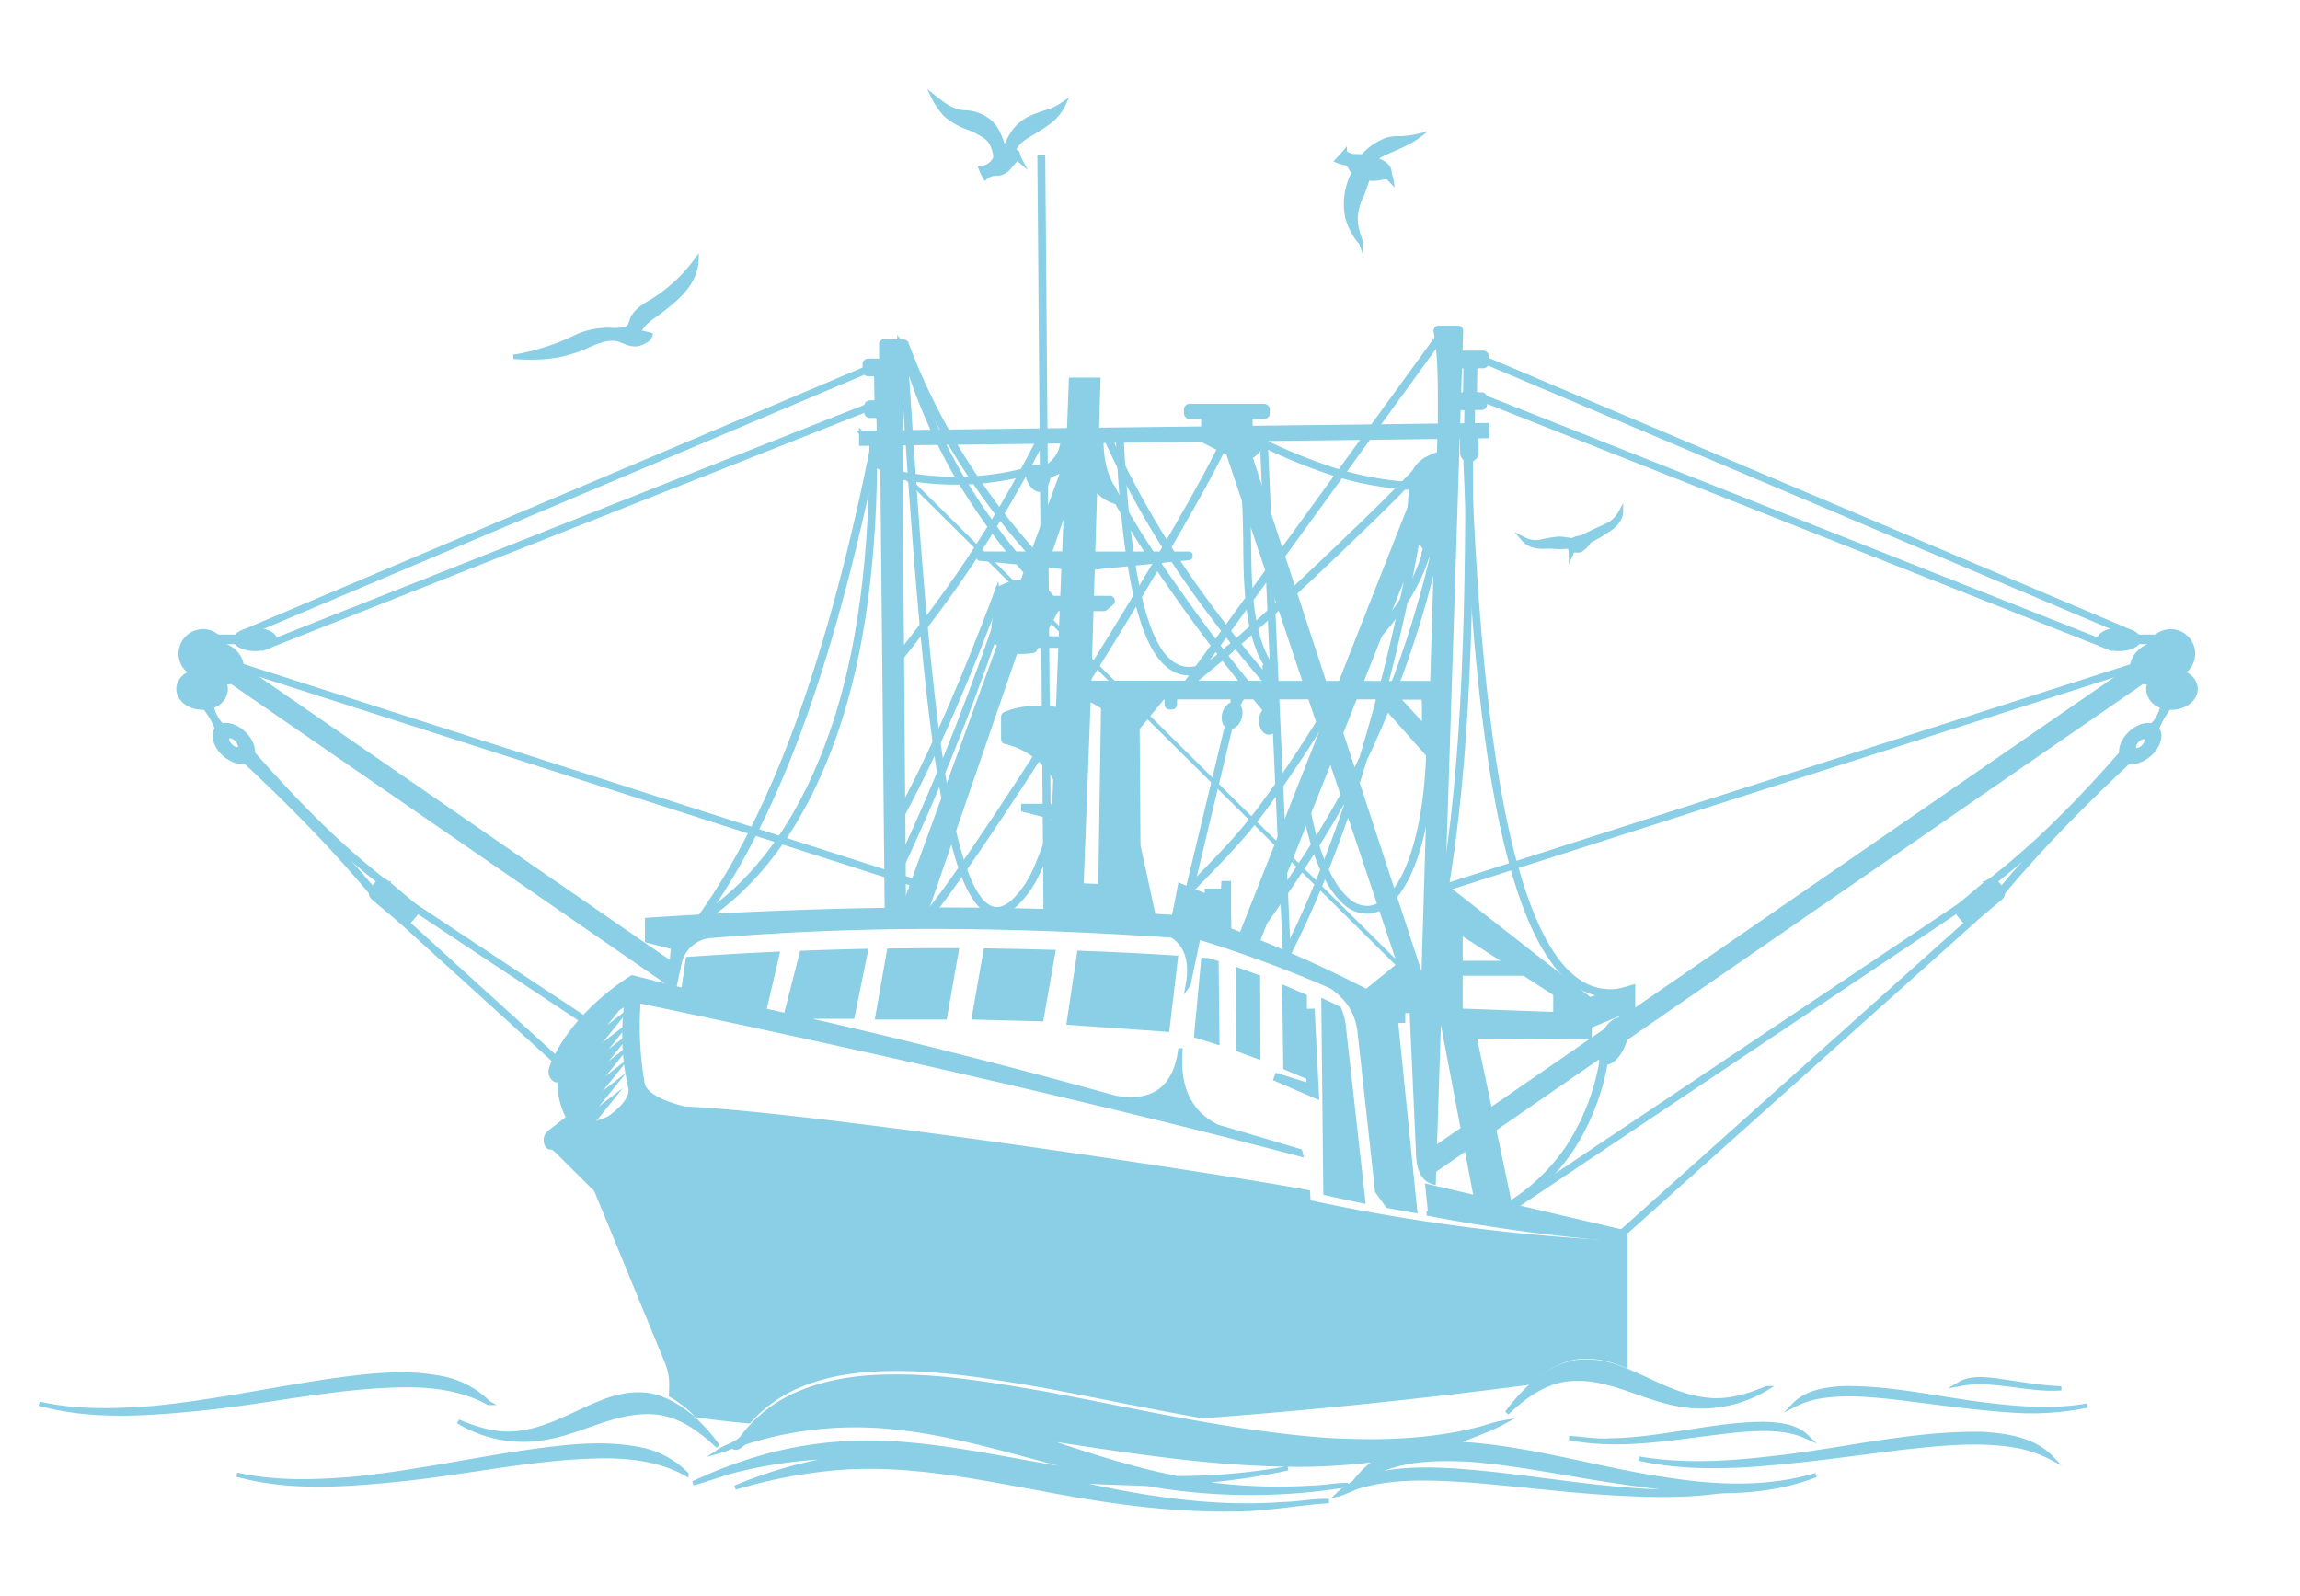 <svg id="Layer_1" data-name="Layer 1" xmlns="http://www.w3.org/2000/svg" viewBox="0 0 539.03 374.13"><defs><style>.cls-1,.cls-2,.cls-3{fill:#8acfe5;stroke:#8acfe5;}.cls-1,.cls-3{stroke-miterlimit:10;}.cls-1{fill-rule:evenodd;}.cls-2{stroke-miterlimit:22.93;stroke-width:0.57px;}</style></defs><path class="cls-1" d="M459.17,324.41c2.47-1.48,5.48-1.21,8.22-.92,5.22.71,10.41,1.75,15.69,1.92C475.07,326,467.14,322.86,459.17,324.41Z"/><path class="cls-1" d="M480.69,341.64c-4.16-4.32-10.55-5.21-16.25-5.54-14.95-.22-29.6,3.15-44.33,5.12-11.94,1.53-24.15,2.7-36.09.64,8.28,1.91,16.86,2,25.31,1.55,11.95-.79,23.82-2.5,35.7-4,9.09-1,18.36-2.09,27.46-.56A29.17,29.17,0,0,1,480.69,341.64Z"/><path class="cls-1" d="M420.47,329.31c2.95-3.07,7.49-3.7,11.54-3.93,10.61-.16,21,2.23,31.48,3.63,8.48,1.09,17.14,1.92,25.63.45a64.19,64.19,0,0,1-18,1.11c-8.49-.57-16.91-1.78-25.35-2.83-6.45-.73-13-1.48-19.49-.39A20.78,20.78,0,0,0,420.47,329.31Z"/><path class="cls-1" d="M244.33,326.55c-11.53-1.95-23.13-4-34.87-3.89-7.44,0-15,.91-21.94,3.81a31.92,31.92,0,0,0-13.19,9.94c-1.3,2.09-3.93,2.45-5.85,3.75,1.1-.32,2.17-.73,3.23-1.15,1.08,1.05,2.08-.72,3.16-1a84.78,84.78,0,0,1,31.37-3.76c14.54,1,28.54,5.36,42.56,9,2.72.67,5.44,1.33,8.12,2.11-14.91-1.84-29.52-5.6-44.51-6.83A93.56,93.56,0,0,0,180.65,341a105,105,0,0,0-18.2,6.68c3.67-1,7.19-2.42,10.88-3.28a107.71,107.71,0,0,1,25.84-3,102.94,102.94,0,0,0-26.89,7.29,117.54,117.54,0,0,1,22.11-4.43c16.7-1.75,33.32,1.72,49.68,4.71,15.11,2.9,30.46,5.14,45.89,4.8,7.2-.07,14.3-1.47,21.47-1.94-3.58-.12-7.12.65-10.7.72-17.62,1.32-35.19-1.75-52.28-5.81l-.48-.36c6.9,1.25,14,1.07,20.94,1.44a139.79,139.79,0,0,0,47,.23c-2.91,0-5.77.6-8.69.66a127,127,0,0,1-25.26-1v-.6a151.52,151.52,0,0,0,19.88-2.95,150.19,150.19,0,0,1-25.91,2.32c-11.62-2.28-22.87-6.13-34.09-9.85,19.52,2.93,39.08,6.25,58.86,6.64A141.42,141.42,0,0,0,323,342.06a24.3,24.3,0,0,0-6.56,6.77c2-1.15,3.76-2.78,5.91-3.73,6.72-3.24,14.38-3.32,21.67-3,10.7.78,21.2,3,31.78,4.65,13.4,2,27.15,4.14,40.62,1.61a54.16,54.16,0,0,0,9.19-2.62C414.66,349,403.09,348.66,392,347c-17.22-2.33-33.94-7.95-51.38-8.65,3.79-1.73,7.82-2.9,11.49-4.89-2.09.37-4.09,1.16-6.15,1.65-11.39,2.83-23.24,3.07-34.9,2.42C288.49,335.89,266.47,330.67,244.33,326.55Z"/><path class="cls-1" d="M154.84,327.76c-4.69-1.8-9.86-.74-14.35,1.14-6.27,2.56-12.25,6.25-19.12,7-4.84.6-9.6-.88-14-2.73a29.39,29.39,0,0,0,21.61,3.6c8-1.61,15.4-6.22,23.77-5.78,6.09.2,11.28,3.94,15.52,8C164.78,334.24,160.4,329.85,154.84,327.76Z"/><path class="cls-1" d="M366.58,320c4.69-1.79,9.86-.74,14.34,1.14,6.27,2.56,12.26,6.26,19.13,6.95,4.84.6,9.6-.88,14-2.72a29.41,29.41,0,0,1-21.6,3.59c-8-1.61-15.41-6.21-23.77-5.78-6.1.21-11.28,3.94-15.53,8C356.63,326.48,361,322.09,366.58,320Z"/><path class="cls-1" d="M423.42,336.74c-2.71-2.63-6.77-2.9-10.34-3-12,.13-23.66,3.71-35.64,3.88-3.24.24-6.45-.4-9.68-.56,13.85,2.73,27.77-.93,41.58-2C414.08,334.74,419,334.75,423.42,336.74Z"/><path class="cls-1" d="M148.93,339.52c-8.06-1.44-16.28-.41-24.32.66-14.06,2-27.94,5.09-42.08,6.47-9,.74-18.13,1-27-1,12.48,3.45,25.63,2.38,38.35,1.1,15.13-1.54,30.06-4.93,45.3-5.38,7.4-.25,15.1.46,21.68,4.12A21.24,21.24,0,0,0,148.93,339.52Z"/><path class="cls-1" d="M102.57,322.87c-8.07-1.45-16.28-.42-24.33.66-14,2-27.93,5.08-42.07,6.47-9,.73-18.14,1-27-1,12.48,3.45,25.62,2.37,38.35,1.1,15.13-1.55,30-4.94,45.29-5.39,7.41-.24,15.1.47,21.69,4.13A21.18,21.18,0,0,0,102.57,322.87Z"/><path class="cls-1" d="M345.65,345.07c-7.17-.62-14.47-1.08-21.59.24-3.79.77-7.63,2.17-10.44,4.95,1.91-.48,3.58-1.6,5.5-2.05,7.91-2.18,16.22-1.79,24.33-1.29,11.89.87,23.72,2.52,35.64,3.14,9.2.5,18.52.63,27.61-1.12a145.94,145.94,0,0,1-20.59.53C372.55,348.75,359.16,346.31,345.65,345.07Z"/><line class="cls-2" x1="160.05" y1="232.82" x2="179.12" y2="236.86"/><path class="cls-1" d="M160.05,232.82l19.07,4,3.08-13.26q-10.59.48-21,1.22Z"/><path class="cls-1" d="M208.37,222.82l-1.31,7.42-1.45,8.23h15.83l1.45-8.23,1.33-7.5Q216.26,222.71,208.37,222.82Z"/><path class="cls-1" d="M231,222.79l-1.31,7.45-1.45,8.23,7.91.21,7.92.2,1.45-8.24,1.33-7.51Q238.89,222.89,231,222.79Z"/><path class="cls-1" d="M252.93,223.33l-2.45,16.39,23.1,1.62,2-16.88Q264.21,223.74,252.93,223.33Z"/><path class="cls-1" d="M285.31,244.33l-.21-18.69-1.91-.58L282,225l-1.66,17.8Q282.81,243.51,285.31,244.33Z"/><path class="cls-1" d="M290.1,227.29l.19,18.74q2.29.83,4.61,1.71L294.83,229C293.26,228.42,291.68,227.84,290.1,227.29Z"/><path class="cls-1" d="M301,231.47l.25,18.78q2.29.94,4.62,1.95l-.08-18.66Q303.39,232.48,301,231.47Z"/><path class="cls-1" d="M149.66,234.62c47.56,9.92,106.79,23.17,155.24,36l-.19-.79q-9.7-2.91-19.34-5.72c-7.16-3.41-9-10-8.79-16l.08-2.4c-.07.58-.19,1.13-.27,1.74-1.21,6.35-5,11.6-15,9.85-25.52-7.07-50.69-13.46-75.43-19h13.82l3.14-15.4q-7.52.15-15,.44l-3.85,15,.1-.39-5.07-1.11v0l-30.94-7.76c-8,5-15.9,13.05-18.87,21-.63,1.68.14,3.29,1.85,3.18a17.5,17.5,0,0,0,2.06,8.72l-4.45,3.48a2.28,2.28,0,0,0-.32,3.23c.27.43,1.08.14,1.45.48.1-.11,6.09-3,6.2-3.15a10.66,10.66,0,0,0-2-.09c-3.5,2.14-2.66-.62-1.14-1.65l2.61-1.77c-1.8-1.93-2.36-6.59-2.79-12.54,3-5.71,7.46-11.3,14.06-14.72a54.38,54.38,0,0,0,.91,19.6c.36,1.49-.26,4.8-8.28,9.32,1-.19,23.62-3.41,24.54-3.53-10.34-2-13-4.67-13.39-6.63A78.35,78.35,0,0,1,149.66,234.62Z"/><path class="cls-1" d="M278.37,231c1.25-6.71-.4-13.59-12.47-14,2.42.07,13,.41,15.42.47l-2.77,13.28Z"/><path class="cls-1" d="M331.65,283.83,326.91,237l-23.22-11c6.22,4.18,13.74,6.53,14.93,15.62l4.13,37.61,2.48,3.44Z"/><path class="cls-1" d="M310.16,234.65l.47,45c2.95.67,5.91,1.31,8.86,1.92L314.9,240.4a14.59,14.59,0,0,0-1.08-4C312.6,235.8,311.39,235.22,310.16,234.65Z"/><polygon class="cls-1" points="306.68 254.36 306.68 236.94 307.62 236.92 308.64 257.09 298.96 252.9 299.28 252.04 306.68 254.36"/><polygon class="cls-1" points="299.57 252.64 299.57 252.64 307.16 255.01 307.16 237.41 308.12 256.34 299.57 252.64"/><path class="cls-1" d="M380.92,291.37a448.83,448.83,0,0,1-74.25-9.61l-.14-2.33c-23-4.27-124.91-19.56-150-19.71-9-.21-23.25,5.14-26.63,9.45l9.78,9.7L156.2,319c1.38,3.36,1.16,5.3,1.06,8a28.9,28.9,0,0,1,6.06,4.74q5.76.82,12.2,1.4a32.62,32.62,0,0,1,12-8.49c6.91-2.89,14.5-3.77,21.94-3.8,11.74-.09,23.34,1.94,34.87,3.89,12.52,2.33,25,5,37.54,7.19,26-1.91,52.34-4.68,76.56-7.85a25.11,25.11,0,0,1,8.15-5.21c4.69-1.79,9.86-.73,14.34,1.15V292.84a427.75,427.75,0,0,1-74.07-7.91l-.05-.75a447.24,447.24,0,0,0,74.12,7.94v-.75ZM157.26,329.69a22.71,22.71,0,0,1,3.35,1.58c-1.12-.17-2.22-.36-3.29-.55,0-.36,0-.7-.06-1Zm205.06-6.19a17.44,17.44,0,0,1,6.37-1.51,24,24,0,0,1,3.7.12C369.08,322.58,365.72,323.05,362.32,323.5Z"/><path class="cls-1" d="M340.94,92.47h1.75a.7.7,0,0,0,.69-.68l.09-5.24a.68.68,0,0,0-.2-.5.65.65,0,0,0-.49-.21h-1.44a.82.82,0,0,1-.82-.82v-1.5a.83.83,0,0,1,.82-.83h6.27a.83.83,0,0,1,.82.83V85a.82.82,0,0,1-.82.82h-1.18a.71.71,0,0,0-.7.69l-.09,5.23a.7.7,0,0,0,.2.5.67.67,0,0,0,.5.21h.86a.83.83,0,0,1,.83.83v1.49a.83.83,0,0,1-.83.83h-1.33a.7.7,0,0,0-.7.68l-.09,5-1.48,0,.1-4.93a.7.7,0,0,0-.69-.71h-2.07a.83.83,0,0,1-.83-.83V93.3A.83.83,0,0,1,340.94,92.47Z"/><path class="cls-1" d="M210.14,94.33H208.4a.7.7,0,0,1-.7-.68l-.09-5.24a.72.72,0,0,1,.2-.5.67.67,0,0,1,.5-.21h1.43a.83.83,0,0,0,.83-.82v-1.5a.84.84,0,0,0-.83-.83h-6.26a.83.83,0,0,0-.83.83v1.5a.83.83,0,0,0,.83.82h1.18a.7.7,0,0,1,.69.69l.09,5.23a.63.63,0,0,1-.2.5.65.65,0,0,1-.49.21h-.87a.83.83,0,0,0-.83.82v1.5a.83.83,0,0,0,.83.83h1.34a.69.69,0,0,1,.69.68l.1,5,1.47,0-.1-4.93a.69.69,0,0,1,.2-.5.67.67,0,0,1,.5-.21h2.06a.83.83,0,0,0,.83-.83v-1.5A.83.83,0,0,0,210.14,94.33Z"/><path class="cls-1" d="M344.35,99.91h0a1.68,1.68,0,0,1,1.65,1.67l0,4.56a1.66,1.66,0,0,1-1.67,1.64h0a1.65,1.65,0,0,1-1.64-1.67l0-4.56A1.66,1.66,0,0,1,344.35,99.91Z"/><path class="cls-1" d="M206.73,101.77h0a1.66,1.66,0,0,0-1.64,1.67l0,4.56a1.66,1.66,0,0,0,1.67,1.64h0a1.66,1.66,0,0,0,1.64-1.67l0-4.56A1.66,1.66,0,0,0,206.73,101.77Z"/><path class="cls-1" d="M344.72,107.4c.12,19.43-.13,39.41-1.19,57.87s-2.94,35.84-6,50.78l-.84-.18c3.1-14.89,5-32.21,6-50.65s1.31-38.41,1.19-57.82Z"/><path class="cls-1" d="M210.8,80.08l1.07,136.61h-4l-1.35-136a.62.62,0,0,1,.2-.5.65.65,0,0,1,.51-.2l3.54.08,1,0a.69.69,0,0,1,.66.84c-1.35,6.24-1.29,14.58-1.5,22.51l-.15-19.52,0-3.85Zm1.43,194.76c-.41,3.64-1.84,5.07-3.7,5.54l-.05-5.54Z"/><path class="cls-1" d="M320.76,150.49a74.31,74.31,0,0,0,8.07-10.22,40.36,40.36,0,0,0,5-10.65l.82.24a40.94,40.94,0,0,1-5.09,10.88,77.61,77.61,0,0,1-8.16,10.34Z"/><path class="cls-1" d="M332.26,126.36a450.83,450.83,0,0,1-13.7,55.89c-5,15.46-10.39,29.47-16.68,41.64l-.76-.39c6.26-12.14,11.63-26.1,16.62-41.51a448.64,448.64,0,0,0,13.67-55.78l.85.15ZM294.8,217.13l.7.5c9.41-13.22,18.42-26.7,25.34-41.66a235.76,235.76,0,0,0,16.22-48l-.84-.19a234.92,234.92,0,0,1-16.17,47.82c-6.88,14.91-15.87,28.35-25.25,41.52Zm47.5,1.43,22.21,14.38v4.76l-22.21-.81V218.56Zm38.62,70.3v1.78a411.84,411.84,0,0,1-46.08-6.14v-.06l.35.06-.66-6.48,11.35,2.65-8.54-45,.72-22.44c.33-1.72.41-3.69.71-5.47l33.79,26.45,10.18-2.91v5l-10.18,4.2v2.58l-27-.16,8.36,39.64,27,6.31ZM201.83,101.42l135.5,134.23.72-22.44h0l3.57-110.9,6.91-.09V99.64l-6.83.08.71-22.17a.67.67,0,0,0-.19-.5.69.69,0,0,0-.5-.21h-4.57a.7.7,0,0,0-.68.82c1.19,6.16,1,14.31,1,22.11l-135.64,1.65Zm135.5,134.23L336,277.14c-2-.55-3.46-2.21-3.63-6.54l-1.53-33.73-2,.15v2.24l-1.85,0-.05-1a287.81,287.81,0,0,0-46.09-18.55c-40.53-2.93-76.05-3.51-114.07-.35a8.12,8.12,0,0,0-7.44,6L158,231.57l-1.09-.27.83-9.27,1.37.36-7.45-1.93,0-4.85c43.73-2.88,84.21-3.42,129.22-.27,3.18,1.11,6.67,2.41,10.33,3.86l-.3-.12,18.8-47.63-21.9-65.3.29.11c-2.35-.94-4.8-2.4-6.6-3.22l15.67-.19-2.78,3.24A2.86,2.86,0,0,1,293,107l19.1,58.26,18.28-46.31c.59-7-.28-10.21,6.87-12.62l.12-3.94L201.83,104v-2.58l135.5,134.23Zm-42.7-15.06c8.58,3.5,17.85,7.71,26.28,12.1l-.67-.35,7.76-6.29-16.16-48.21-17.09,42.8-.12,0Zm19.31-49.88,19.62,59.82-1.2,40.07,4.28-142.71c-1,1.64-1.31,2.09-2,2.44a.7.7,0,0,1-.8-.14.68.68,0,0,1-.11-.81c.45-.85.1-1.43-1.49-2.55q-9,22.46-17.92,44.89l-.34-1Zm23.54-70.94.69-22.93-.11,3.85-.58,19.08ZM293,107l-.15,0,.15,0Zm-.17,0-.17,0,.17,0Zm-.18,0-.16,0,.16,0Zm-.18,0-.17,0,.17,0Zm-.18,0h0Zm-.18,0h0Zm-.19,0h0Zm-.2,0h0Zm-.2,0h0Zm-.2,0-.18,0,.18,0Zm-.21,0-.19,0,.19,0Zm-.19,0-.2,0,.2,0Zm-.22,0-.19,0,.19,0Zm-.21,0-.19,0,.19,0Zm-.22,0-.19,0,.19,0Zm-.21,0-.19-.05.19.05Zm-.23-.06-.18-.05.18.05Zm-.21-.06-.19-.06.19.06Zm-.22-.06-.2-.07.2.07Zm-.22-.08-.21-.06.21.06Zm-.22-.07-.21-.07.21.07Zm-.22-.07-.21-.08.21.08Zm-.23-.09-.21-.08.21.08Zm-.22-.08-.22-.09.22.09ZM320.93,232.7l.7.36-.7-.36Zm.7.36,0,0,.74.39.06,0,.66.35-.66-.35-.83-.44Zm1.53.81.67.36-.67-.36Zm.67.36.05,0,1.43.78h0c.47.25.93.51,1.39.77-.46-.26-.92-.52-1.39-.77l-1.5-.82Zm2.95,1.62,2.06,1.17-2.06-1.17Zm7-65.47-6.41-6.92h-1.14c-.35.9-.71,1.8-1.08,2.69l10,11.24.42-13.93h-1.83v6.92Zm-9.27-4.94c.27-.66.54-1.32.8-2h-1.22l-.3,1.16Z"/><rect class="cls-3" x="340.69" y="225.7" width="17.69" height="2.5"/><path class="cls-1" d="M379.64,239l1.44-3,.78.37-1.43,3c.95.87.95,3.25-.07,5.67-1.14,2.72-3.13,4.47-4.44,3.92s-1.46-3.2-.32-5.92C376.63,240.55,378.34,238.88,379.64,239Z"/><path class="cls-1" d="M255.27,160.07l.81-27,22.67-2.29a.29.29,0,0,0,.25-.28v-.44a.28.28,0,0,0-.28-.28H256.18l.47-15.43a9.56,9.56,0,0,0,4.3,3.14l.08-2.9c-2-3-2.89-6.91-2.91-11.36H257L257.42,89,251,89l-1.58,40.74h-3.46l3.9-11.37.59-15.19-1.39,0a7.73,7.73,0,0,1-4.22,6.51c-8.63-2.36-.61,10.91.89,2l3.48-1.62L242,129.77H229.6a.29.29,0,0,0-.28.28v.6a.29.29,0,0,0,.26.28l11.58,1.16-29.57,81.23v.49c1.79,0,3.59,0,5.39,0l28-81.31,4.27.43-1.65,42.72.36-9.4c-4.6-.65-8.81-.42-12.42,1.11a.67.67,0,0,0-.43.64v5.22a.69.69,0,0,0,.53.67,18.24,18.24,0,0,1,11.69,8.7L246.11,214c2.39.07,4.78.15,7.19.25q8.49.32,17.15.82l-3.66-16.88a.68.68,0,0,1,0-.14l-.2-27.11a.69.69,0,0,1,.16-.45l5.81-7.07h.16a.69.69,0,0,1,.69.69v1a.69.69,0,0,0,.7.69h.55a.69.69,0,0,0,.69-.69v-1a.69.69,0,0,1,.69-.69h61.85l-1.11-3.3-81.49-.09Zm-1.78,46.76,1.64-43.08,3.05,1.74a.69.69,0,0,1,.35.61L257.9,207a.68.68,0,0,1-.22.49.67.67,0,0,1-.5.19l-3-.12A.68.68,0,0,1,253.49,206.83Z"/><path class="cls-1" d="M327.46,160.19c-.42,1.1-.84,2.18-1.27,3.27h9.38l.1-3.25Z"/><path class="cls-1" d="M323.06,163.86c0-.14.07-.27.11-.4h-.46Z"/><polygon class="cls-1" points="326.18 162.2 322.71 163.46 325.46 166.54 329.19 165.47 326.18 162.2"/><rect class="cls-3" x="333.74" y="161.23" width="2.51" height="2.73"/><path class="cls-1" d="M277.77,160.35c9.68-7.93,19.79-16.88,29-25.62s18.42-17.42,27.24-26.85l.63.59c-8.83,9.44-18.06,18.13-27.28,26.88S288,153.08,278.32,161Z"/><path class="cls-1" d="M205.52,104.05c-4.75,23.72-10.35,45.21-17,63.89s-14.68,35-23.76,47.54L164,215c9-12.47,17-28.7,23.64-47.32s12.27-40.08,17-63.77Z"/><path class="cls-1" d="M232.66,149.24l1-10.67A.67.67,0,0,1,234,138c6.69-3.5,10.91-1.28,13.79,4a.67.67,0,0,1,0,.66l-5.23,9.56a.69.69,0,0,1-.51.35c-3.78.59-7,0-9.26-2.9A.68.68,0,0,1,232.66,149.24Z"/><rect class="cls-3" x="240.25" y="149.63" width="10.99" height="1.72"/><path class="cls-1" d="M243.93,140.16H260.1a.67.67,0,0,1,.65.45.68.68,0,0,1-.21.77l-1.44,1.2a.65.65,0,0,1-.44.16H243.93Z"/><polygon class="cls-1" points="244.47 36.87 245.93 215.89 245.07 215.93 243.62 36.91 244.47 36.87"/><polygon class="cls-1" points="239.81 188.9 247.96 188.9 247.92 191.89 239.81 189.79 239.81 188.9"/><path class="cls-1" d="M212.48,80.63A147.5,147.5,0,0,0,226.15,108a161.22,161.22,0,0,0,16.17,21.45l-.64.57a162.16,162.16,0,0,1-16.26-21.57,148.81,148.81,0,0,1-13.75-27.56Z"/><path class="cls-1" d="M210.36,110.83a65.65,65.65,0,0,0,32.23-1.28l.24.83a66.83,66.83,0,0,1-32.64,1.29Z"/><path class="cls-1" d="M210.49,153.7c6.09-7.68,12.52-16.21,18.14-24.93a284.1,284.1,0,0,0,15.75-27.6l1-.08a295.73,295.73,0,0,1-16,28.15c-5.63,8.74-12.08,17.3-18.19,25Z"/><path class="cls-1" d="M212.1,80.9c2.44,38.23,4.88,74.44,8.74,99.31,3.78,24.43,8.86,37.84,16.54,31.2a23,23,0,0,0,5-7.06,92.5,92.5,0,0,0,4.87-13.81l.08,2.75a61.38,61.38,0,0,1-4.18,11.44,23.83,23.83,0,0,1-5.21,7.33c-8.55,7.4-14-6.36-17.95-31.72-3.86-24.92-6.3-61.14-8.75-99.38Z"/><path class="cls-1" d="M233.94,140c-3.39,9.1-6.94,18.08-10.76,26.83s-7.91,17.31-12.37,25.55l-.76-.41c4.46-8.22,8.54-16.75,12.35-25.48s7.94-19.09,11.32-28.17Z"/><path class="cls-1" d="M233.07,149.38q-4.89,14.12-10.4,27.71T211,203.84l-.78-.36q6.15-13.09,11.68-26.71c3.68-9.08,7.83-20.24,11.08-29.61Z"/><path class="cls-1" d="M205.1,103.88c.08,26.12-2.75,49-9.25,67.76s-16.36,34.26-31,44l-.47-.72c14.48-9.65,24.21-24.94,30.67-43.58s9.29-41.45,9.2-67.48Z"/><path class="cls-1" d="M217.68,213.62c6.47-7.87,23.06-32.91,38.17-57.17,13.85-22.24,26.89-44.39,31-53.65l.79.34c-4.1,9.31-17.15,31.5-31,53.76-15.12,24.28-31.74,49.36-38.23,57.27Z"/><path class="cls-1" d="M212.6,82.2A132.26,132.26,0,0,0,225.47,112a153.88,153.88,0,0,0,16.1,22.11l-.66.56a155.74,155.74,0,0,1-16.18-22.23,132.73,132.73,0,0,1-12.95-30Z"/><path class="cls-1" d="M260.16,102.83a211.83,211.83,0,0,0,17.46,31,288.33,288.33,0,0,0,20.89,26.92l-.65.56a290.79,290.79,0,0,1-20.95-27,211.24,211.24,0,0,1-17.53-31.1Z"/><path class="cls-1" d="M261,114.58c5,9.62,11.24,18.54,17.39,27.19s12.74,16.94,19.49,25.06l-.66.55c-6.77-8.15-13.37-16.44-19.53-25.11s-12.4-17.63-17.45-27.3Z"/><rect class="cls-3" x="296.39" y="156.39" width="2.02" height="11.15"/><path class="cls-1" d="M297.39,171.71c1,0,1.84-1.25,1.84-2.77s-.83-2.77-1.84-2.77-1.84,1.25-1.84,2.77S296.38,171.71,297.39,171.71Z"/><path class="cls-1" d="M289.57,165.05c1,.3,1.4,1.72.95,3.18s-1.59,2.41-2.56,2.11-1.4-1.71-1-3.18S288.6,164.76,289.57,165.05Z"/><path class="cls-1" d="M262.88,103.05c1,21.16,3.23,37.43,7.22,46.24,3.86,8.51,9.75,10.32,17.56,2.74l.6.62c-8.42,8.17-14.76,6.22-18.94-3-4-8.92-6.3-25.3-7.3-46.56Z"/><path class="cls-1" d="M292.4,116.48c.22,3.39.31,9.26.34,12.85.08,10.4.84,21.41,5.67,27.4l-.67.54c-5-6.22-5.78-17.38-5.86-27.94,0-3.56-.12-9.4-.34-12.8Z"/><polygon class="cls-1" points="296.64 103.92 302.01 223.8 301.16 223.84 295.78 103.96 296.64 103.92"/><path class="cls-1" d="M276.55,207.52,275.11,215l5.75.38c2.25.79,4.65,1.67,7.16,2.63V207h-1.3l-.08,1.77h-3.79v1.3Z"/><path class="cls-1" d="M278.24,208.45c5.28-5.47,11.59-11.59,16.64-18.37s10-14.16,14.86-22l.73.45c-4.87,7.86-9.83,15.26-14.9,22.06s-11.4,13-16.71,18.45Z"/><path class="cls-1" d="M290.11,161.42l.86.2.67,1.32c-1.39,1.53-1.85,3.49-2.41,5.4l-.86-.2c.34-1.9.81-3.78.31-5.85Z"/><polygon class="cls-1" points="288.43 170.17 278.86 210.02 278.02 209.83 287.6 169.97 288.43 170.17"/><path class="cls-1" d="M306.33,188c2,12,5.53,19.53,9.42,22.88a6.75,6.75,0,0,0,5.45,1.9,8.78,8.78,0,0,0,5.32-3.52c4.36-5.38,7.75-16.61,8.25-33.47l.86,0c-.51,17.07-4,28.48-8.44,34a9.56,9.56,0,0,1-5.87,3.83,7.58,7.58,0,0,1-6.13-2.09c-4-3.47-7.65-11.23-9.71-23.39Z"/><path class="cls-1" d="M344.29,107.24c1.48,39.23,4.64,72.74,10.69,94.83,6,21.85,14.5,33.63,27.32,29.46l.27.82c-13.43,4.37-22.28-7.66-28.42-30.06-6.07-22.16-9.23-55.73-10.72-95Z"/><polygon class="cls-1" points="277.77 160.34 337.43 78.24 338.11 78.77 278.46 160.87 277.77 160.34"/><path class="cls-1" d="M294.21,102.5a131.22,131.22,0,0,0,18,7.5,75.53,75.53,0,0,0,21.14,3.61l0,.86a76.75,76.75,0,0,1-21.38-3.65,131.27,131.27,0,0,1-18.06-7.55Z"/><rect class="cls-3" x="277.96" y="95.14" width="19.14" height="2.58" rx="0.83"/><rect class="cls-3" x="281.99" y="97.32" width="11.07" height="3.88"/><polygon class="cls-1" points="288.02 215.42 275.42 213.37 274.7 217.03 288.05 219.05 288.02 215.42"/><path class="cls-1" d="M376.39,248.48a54.4,54.4,0,0,1-8.06,20.89A46.43,46.43,0,0,1,354.2,283l-.53-.84a45.4,45.4,0,0,0,13.83-13.31,53.25,53.25,0,0,0,7.91-20.52Z"/><polygon class="cls-1" points="334.81 270.17 509.79 149.46 512.15 152.88 335.16 275.02 334.81 270.17"/><path class="cls-1" d="M502.85,151.71c2.67-1.49,5.78-1,6.94,1s-.07,5-2.74,6.47-5.78,1-6.94-1.05S500.18,153.21,502.85,151.71Z"/><path class="cls-1" d="M500.1,174.39Q491,185,482.54,193.31a178.85,178.85,0,0,1-16.4,14.39l-.51-.66A177.35,177.35,0,0,0,482,192.72q8.46-8.31,17.51-18.88Z"/><path class="cls-1" d="M468.09,209.42c5-6,10.23-11.71,15.57-17.2s10.81-10.79,16.37-15.94l.57.61c-5.55,5.15-11,10.42-16.34,15.91S473.73,204,468.73,210Z"/><rect class="cls-3" x="458.31" y="208.91" width="11.57" height="4.84" rx="1.6" transform="translate(-27.01 348.69) rotate(-40.11)"/><path class="cls-1" d="M508.76,158.45a5.24,5.24,0,1,0-5.28-5.23A5.26,5.26,0,0,0,508.76,158.45Z"/><rect class="cls-3" x="500.82" y="149.23" width="7.74" height="1.25"/><path class="cls-1" d="M496.6,152.12c2.54,0,4.61-1,4.61-2.23s-2.07-2.22-4.61-2.22-4.61,1-4.61,2.22S494.06,152.12,496.6,152.12Z"/><polygon class="cls-1" points="499.87 149.1 348.44 85.02 348.33 84.19 499.77 148.28 499.87 149.1"/><polygon class="cls-1" points="346.34 92.47 494.28 151.02 494.37 151.84 346.43 93.3 346.34 92.47"/><polygon class="cls-1" points="459.85 212.72 354.82 283.02 354.4 282.4 459.43 212.09 459.85 212.72"/><rect class="cls-3" x="366.2" y="251.9" width="110.08" height="0.75" transform="translate(-60.88 345.27) rotate(-41.83)"/><polygon class="cls-1" points="500.82 156.52 339.13 208.29 338.9 207.58 500.59 155.8 500.82 156.52"/><path class="cls-1" d="M53.53,151.71c-2.68-1.49-5.79-1-7,1s.07,5,2.75,6.47,5.78,1,6.94-1.05S56.2,153.21,53.53,151.71Z"/><path class="cls-1" d="M56.28,174.39Q65.35,185,73.84,193.31a177.54,177.54,0,0,0,16.4,14.39l.5-.66a178.63,178.63,0,0,1-16.32-14.32Q66,184.41,56.91,173.84Z"/><path class="cls-1" d="M88.28,209.42c-5-6-10.23-11.71-15.56-17.2S61.9,181.43,56.34,176.28l-.57.61c5.56,5.15,11,10.42,16.35,15.91S82.64,204,87.64,210Z"/><rect class="cls-3" x="89.86" y="205.55" width="4.85" height="11.57" rx="1.6" transform="translate(-128.82 145.81) rotate(-49.9)"/><path class="cls-1" d="M47.62,158.45a5.24,5.24,0,1,0-5.28-5.23A5.26,5.26,0,0,0,47.62,158.45Z"/><rect class="cls-3" x="47.82" y="149.23" width="7.74" height="1.25"/><path class="cls-1" d="M59.78,152.12c2.53,0,4.61-1,4.61-2.23s-2.08-2.22-4.61-2.22-4.62,1-4.62,2.22S57.24,152.12,59.78,152.12Z"/><polygon class="cls-1" points="56.51 149.1 207.94 85.02 208.04 84.19 56.61 148.28 56.51 149.1"/><polygon class="cls-1" points="210.04 92.47 62.1 151.02 62.01 151.84 209.95 93.3 210.04 92.47"/><rect class="cls-3" x="136.48" y="97.59" width="0.75" height="169.08" transform="translate(-78.35 256.86) rotate(-72.23)"/><polygon class="cls-1" points="131.09 248.65 94.31 215.23 93.81 215.79 130.59 249.2 131.09 248.65"/><polygon class="cls-1" points="96.63 212.8 138.51 240.56 139.03 240 97.05 212.18 96.63 212.8"/><polygon class="cls-1" points="157.96 226.29 46.59 149.46 44.23 152.88 157.52 231.04 157.96 226.29"/><path class="cls-1" d="M152.86,70.56a36.42,36.42,0,0,0,10.38-9.64c-.13,4.9-3.92,8.55-7.57,11.31-2.06,1.76-4.82,3-5.94,5.58.89.26,1.82.41,2.72.68-.21,1.14-1.47,1.59-2.41,2-1.86.7-3.6-.47-5.31-1-3.86-.68-7.06,2-10.61,2.91-4.42,1.5-9.17,1.57-13.79,1.24a53,53,0,0,0,14.31-4.5,17.72,17.72,0,0,1,8.82-1.79,8.48,8.48,0,0,0,3.39-.4c1.07-.39,1-1.77,1.52-2.61C149.38,72.57,151.2,71.56,152.86,70.56Z"/><path class="cls-1" d="M379.91,119.92a3.47,3.47,0,0,1-.72,2.1c-.9,1.51-2.54,2.28-3.94,3.23-.89.62-1.89,1-2.8,1.61a6.9,6.9,0,0,1-1.9,2c-.55.33-1.21.06-1.8.17-.41.14-.43.63-.61,1,0-.3,0-.61,0-.91a3.88,3.88,0,0,1-.24-1.06,18.17,18.17,0,0,1-3.9.08c-1.42-.14-2.86.2-4.25-.2a4.81,4.81,0,0,1-2.77-1.61A6.41,6.41,0,0,0,361,127a29.81,29.81,0,0,1,4.39-.74,27.1,27.1,0,0,1,3.1.4,4,4,0,0,1,2-.64c.73-.27,1.39-.7,2.1-1,1.59-.82,3.28-1.43,4.85-2.29A8.05,8.05,0,0,0,379.91,119.92Z"/><path class="cls-1" d="M328.2,32.42a22,22,0,0,0,4.26-.59c-2.63,2-5.85,3-8.77,4.46a3.32,3.32,0,0,0-1.26,1.06c1.29.57,3.05,1.25,3.21,2.88.05.78.4,1.5.51,2.27-.31-.32-.6-.68-.93-1-1.55,0-3.09.75-4.62.22-.54,1.44-.93,2.92-1.56,4.32a11.71,11.71,0,0,0-1.3,4.68c-.2,2.18.61,4.25,1.28,6.26a15.22,15.22,0,0,1-3.25-6,15.55,15.55,0,0,1,1.51-10.46c-.62-.69-.84-1.72-1.64-2.23a9.14,9.14,0,0,1-2.29-.62c.59-.69,1.23-1.32,1.8-2a3.87,3.87,0,0,0,2,.93c.73,0,1.46,0,2.19.11a13.81,13.81,0,0,1,5.81-4A9.93,9.93,0,0,1,328.2,32.42Z"/><path class="cls-1" d="M218.7,22.63c2.11,1.68,4.36,3.53,7.17,3.7a9.56,9.56,0,0,1,6.37,2.45c1.69,1.72,2.44,4.08,3.08,6.34,1.08-2.16,2-4.53,4-6.07,2-1.71,4.68-2.35,7.14-3.18a17.76,17.76,0,0,0,2.89-1.61,11.07,11.07,0,0,1-3.79,4.54c-2,1.55-4.26,2.56-6.23,4.07a8.07,8.07,0,0,0-1.94,2.54c.37.1,1,0,1.09.52a8.27,8.27,0,0,0,.73,1.86l-.81-.68c-.76.77-1.46,1.6-2.17,2.43a3.8,3.8,0,0,1-3,1.17,3.49,3.49,0,0,0-2.3.95,10.56,10.56,0,0,1-1.09-2.21,4.13,4.13,0,0,0,3.21-2c.45-.63.12-1.4,0-2.07a6.29,6.29,0,0,0-1.63-3,17.49,17.49,0,0,0-4.75-2.53,17.23,17.23,0,0,1-5-2.9A17.91,17.91,0,0,1,218.7,22.63Z"/><path class="cls-1" d="M58.27,173.22c-1.54-2.31-4.35-3.71-6.27-3.15a9.2,9.2,0,0,1-2.42-4.54,4.38,4.38,0,0,0,3.33-3.79c.08-2.37-2.34-4.37-5.41-4.48s-5.61,1.74-5.68,4.12,2.34,4.38,5.4,4.48a7.06,7.06,0,0,0,.8,0,18.38,18.38,0,0,1,2.85,4.95c-.84,1-.73,2.76.43,4.5,1.54,2.3,4.35,3.71,6.28,3.14s2.23-2.9.69-5.21Zm-2.78.12c.74.75,1,1.69.6,2.09s-1.35.13-2.09-.62-1-1.69-.6-2.09S54.75,172.59,55.49,173.34Z"/><path class="cls-1" d="M498.11,173.22c1.54-2.31,4.34-3.71,6.27-3.15a9.26,9.26,0,0,0,2.41-4.54,4.37,4.37,0,0,1-3.32-3.79c-.08-2.37,2.34-4.37,5.4-4.48s5.61,1.74,5.69,4.12-2.34,4.37-5.4,4.48a7.18,7.18,0,0,1-.81,0,18.65,18.65,0,0,0-2.85,4.95c.84,1,.73,2.76-.43,4.5-1.54,2.3-4.35,3.71-6.27,3.14s-2.24-2.9-.69-5.21Zm2.76.33c-.74.75-1,1.69-.6,2.09s1.35.13,2.09-.62,1-1.69.6-2.09S501.61,172.8,500.87,173.55Z"/><path class="cls-1" d="M131.61,253.17c8.14-11.37,2.57-5.9,13.56-14.47h0c-8.41,10.51-4.66,5-11.28,16.46Z"/><path class="cls-1" d="M130.27,252.1c8.15-11.36,2.58-5.9,13.57-14.47h0c-8.41,10.51-4.66,5-11.28,16.45Z"/><path class="cls-1" d="M131.64,255.83c8.15-11.36,2.61-5.34,13.6-13.91h0c-8.41,10.52-4.66,5-11.28,16.46Z"/><path class="cls-1" d="M131.92,258.27c8.15-11.36,2.71-5.48,13.7-14h0c-8.41,10.51-4.67,5-11.29,16.45Z"/><path class="cls-1" d="M132.81,259.93c8.14-11.36,1.54-4.09,12.53-12.66h0c-8.41,10.51-4.66,5-11.29,16.46Z"/><path class="cls-1" d="M129.49,268c8.15-11.37,3.25-5,14.24-13.58h0c-8.41,10.51-4.66,5-11.29,16.46Z"/><path class="cls-1" d="M134,265.21c1.45-1.86,2.35-2.11,9-7.26h0c-7.17,9-5.5,6.29-9,12.39Z"/><path class="cls-1" d="M134,260.37c3-4.43,2-2.84,10.57-9.54h0c-8.08,10.11-4.93,5.41-10.57,15.22Z"/></svg>